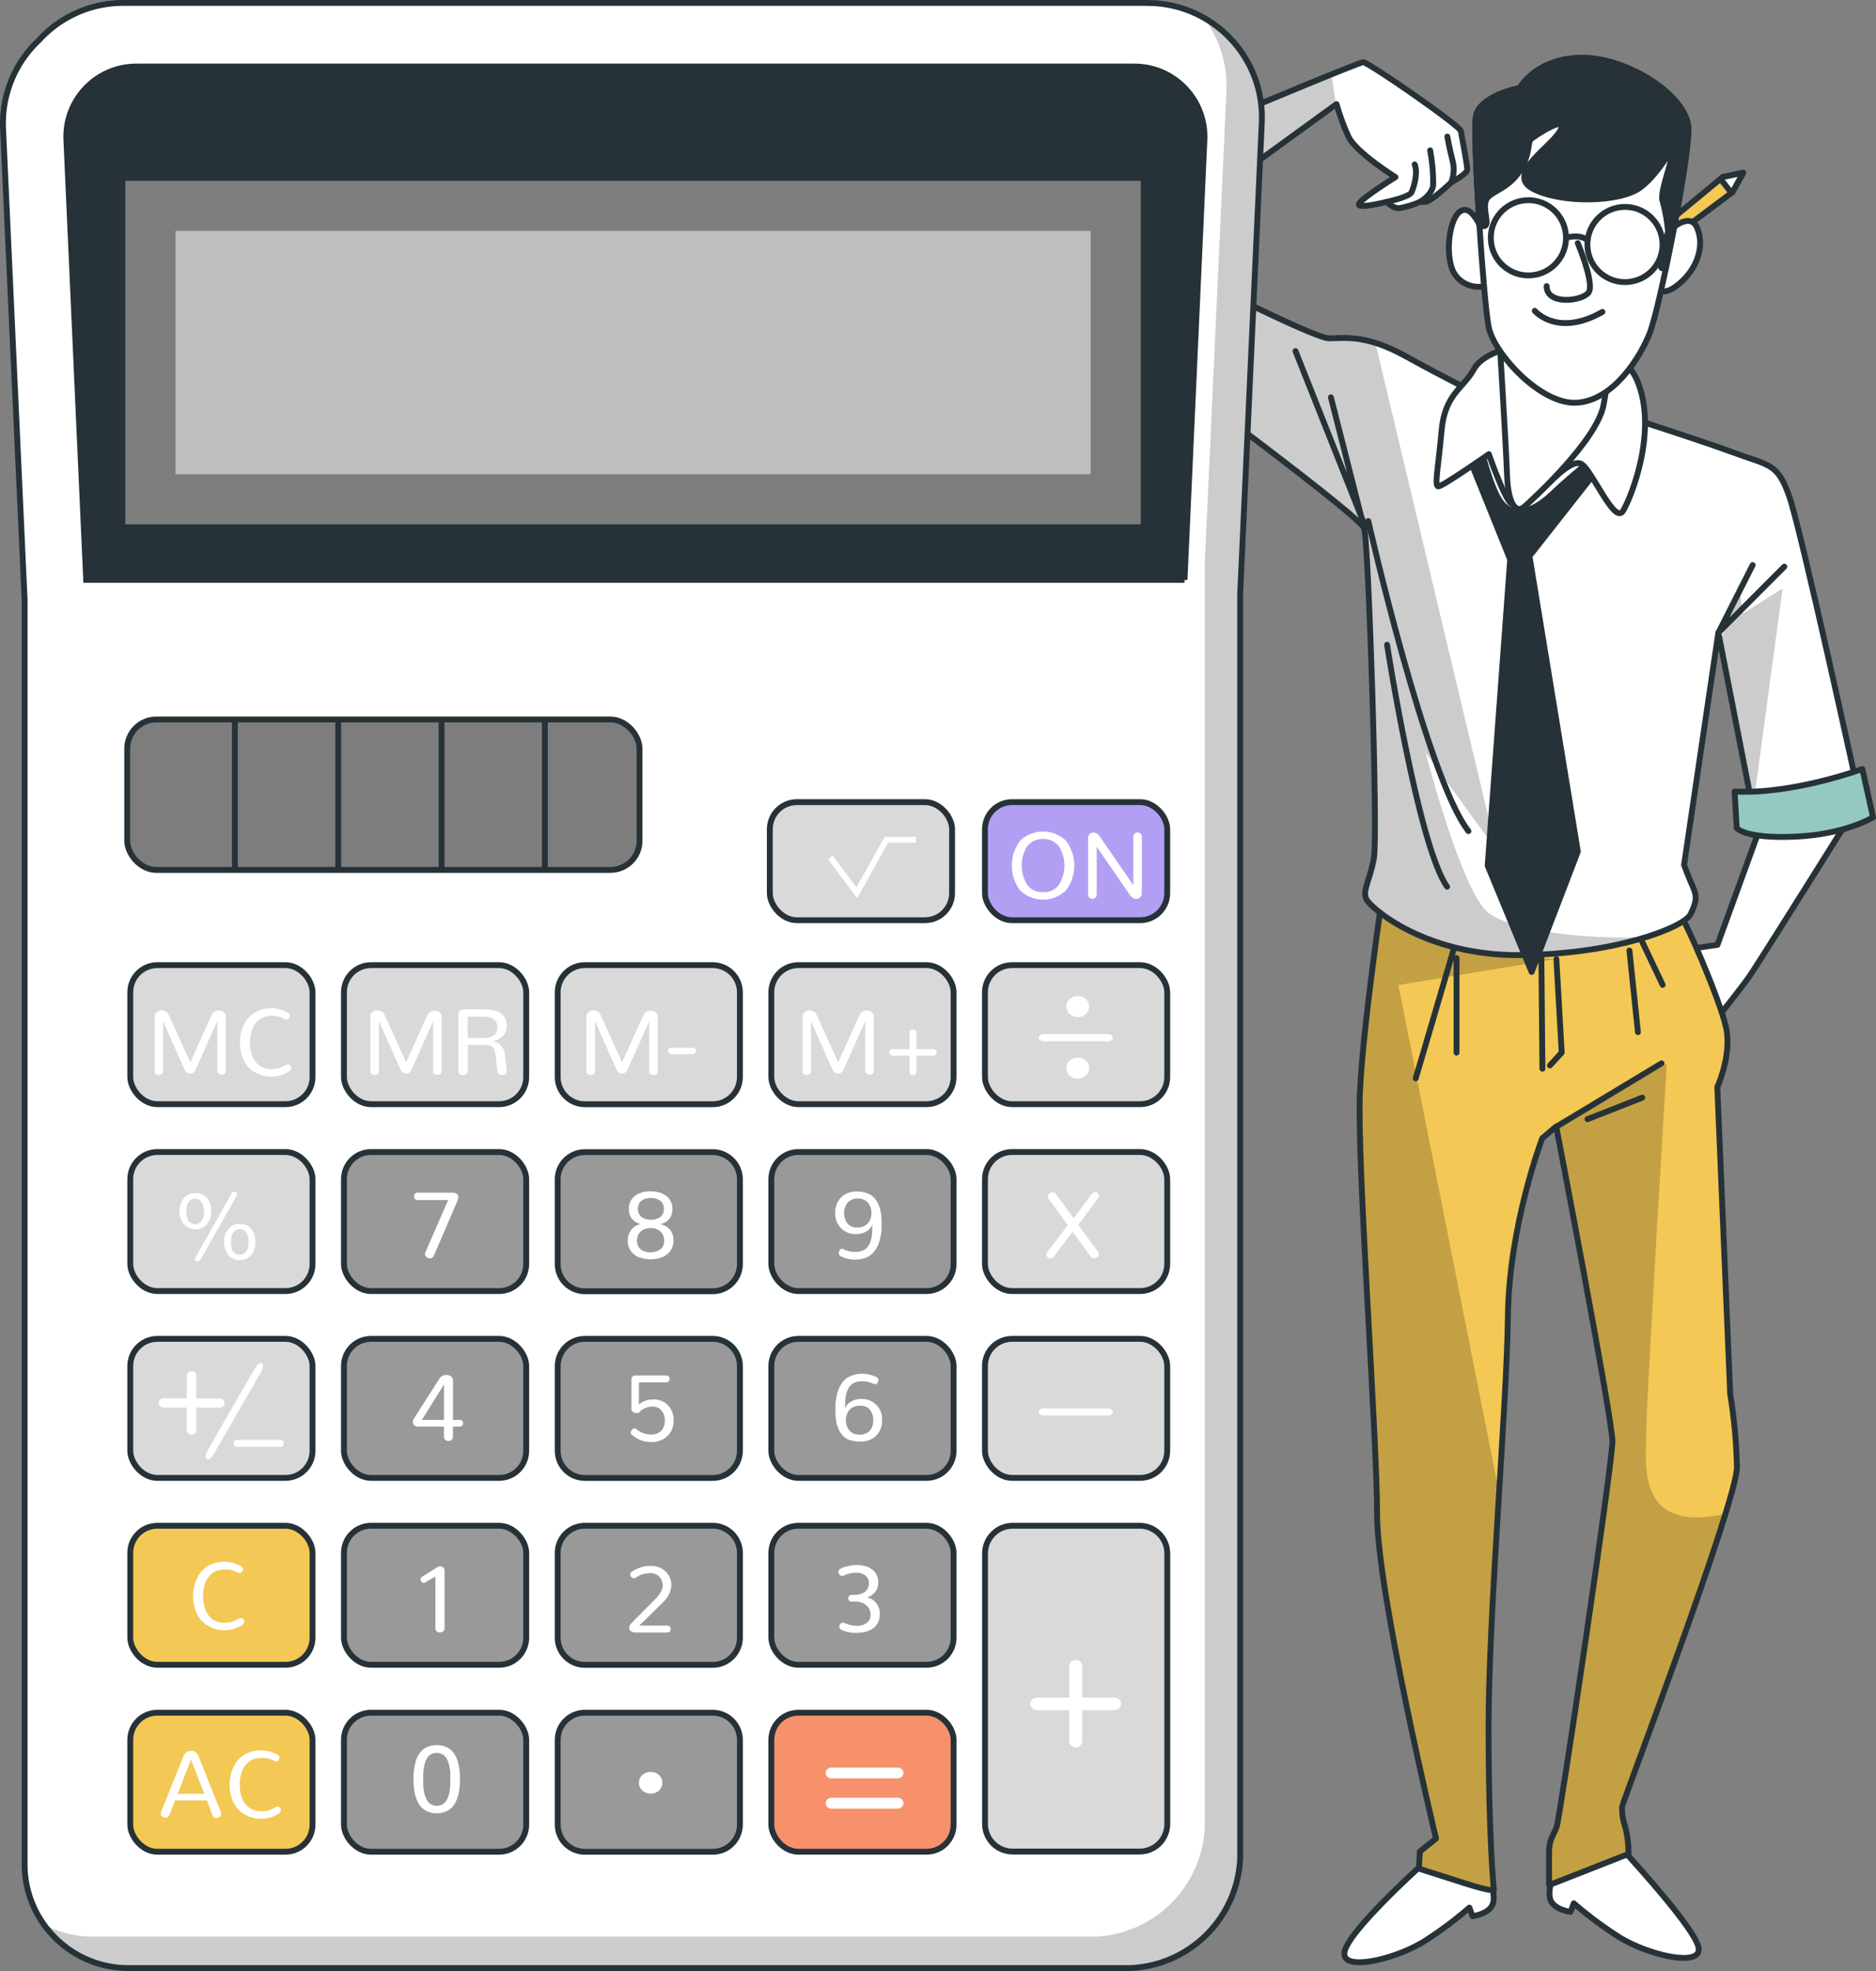 <svg xmlns="http://www.w3.org/2000/svg" width="320" height="336"><rect width="100%" height="100%" fill="#808080" stroke="none"/><defs><clipPath id="clppth_1"><path d="M235.99 151.42s-3.48 23.11-4.02 34.79 2.93 58.6 2.93 71.96 10.05 55.26 10.05 55.26l-2.75 2.2-.18 2.92 8.04 2.56c4.02 1.29 4.76 1.11 4.76 1.11s-.91-8.61-.91-27.84 3.11-54.38 3.3-69.95c.18-15.57 5.86-30.39 5.86-30.39l2.38-2.01s9.59 49.85 9.59 53.7-8.97 64.3-9.52 65.73-1.29 2.2-1.29 4.22v5.68l13.55-5.31c.02-1.54-.16-3.08-.54-4.58-.4-1.11-.59-2.29-.55-3.48 0-.55 19.59-52 19.59-57.87-.09-4.17-.47-8.33-1.15-12.45l-2.2-52.37s2.56-5.5 1.47-10.26-7.14-18.86-8.24-19.77-38.99 6.04-50.16-3.85Z" class="cls-9"/></clipPath><clipPath id="clppth_2"><path d="M181.43 47.77s-7.7-9.52-7.7-11.35S231.6 10.6 232.51 10.6 249 21.4 249.18 22.32s1.1 5.86 1.1 6.59-2.74 2.19-2.74 2.19-3.49 3.31-4.4 3.31h-.91c-1.17.52-2.4.89-3.66 1.1-.78-.1-1.5-.49-2.01-1.1 0 0-5.12 1.28-4.76.36s6.23-4.58 6.23-4.58-6.77-4.21-8.04-6.95c-.81-1.78-1.48-3.61-2.01-5.5L192.23 43.7z" class="cls-9"/></clipPath><clipPath id="clppth_3"><path d="M252.48 67.36s-5.68-2.74-12.61-6.58-10.44-3.11-13.18-3.11-26.92-12.45-26.92-12.45L188.94 56.2s43.03 31.5 43.76 33.88 2.38 52.37 1.65 56.26-2.01 5.5-1.28 6.96 10.05 9.7 26.37 9.52c16.33-.18 27.83-4.76 28.92-6.96s1.11-3.11.37-4.76-1.47-3.66-1.47-3.66l5.85-39.6 5.87 30.03s2.92 1.65 9.15.55 8.97-2.75 8.97-2.75-9.89-45.41-11.91-51.09-3.3-5.13-9.7-7.5c-6.41-2.37-23.26-7.7-23.26-7.7l-19.76-2.02Z" class="cls-9"/></clipPath><clipPath id="clppth_4"><path d="M195.72.5H21.03C15.56.5 10.35 2.79 6.66 6.83A19.46 19.46 0 0 0 .52 21.9l3.68 80.37V317.8c0 9.78 7.93 17.7 17.7 17.7h170.92c10.15-.44 18.28-8.57 18.72-18.72V101.31l3.69-80.37c.5-10.77-7.82-19.91-18.58-20.41-.3-.01-.61-.02-.92-.02Z" class="cls-9"/></clipPath><style>.cls-1{fill:#f4c854}.cls-4,.cls-5,.cls-6,.cls-7,.cls-1,.cls-2,.cls-3{stroke:#263238}.cls-8,.cls-2{fill:#fff}.cls-4,.cls-6,.cls-2{stroke-linecap:round;stroke-linejoin:round}.cls-5,.cls-7,.cls-1,.cls-3{stroke-miterlimit:10}.cls-6{fill:#263238}.cls-4,.cls-9,.cls-3{fill:none}.cls-10{opacity:.2;isolation:isolate}.cls-5{fill:#999}.cls-7{fill:#d9d9d9}</style></defs><path d="m300.27 140.98-7.32 20.09-4.94.73 3.48 13.55s5.31-6.6 6.96-8.98 17.78-28.15 17.78-28.15l-15.95 2.75ZM242.77 317.69s-12.27 10.99-13.37 14.84 8.97 1.46 13.92-1.84c2.57-1.66 5.02-3.49 7.32-5.5l.54 1.47s2.93-.36 3.49-2.19-1.11-6.23-1.11-6.23l-10.8-.55ZM276.1 314.57s12.49 13.37 13.58 17.22-8.97 1.46-13.91-1.84a65 65 0 0 1-7.32-5.49l-.55 1.46s-2.93-.36-3.48-2.19 1.1-6.23 1.1-6.23l10.59-2.93Z" class="cls-2"/><path d="M235.99 151.42s-3.48 23.11-4.02 34.79 2.93 58.6 2.93 71.96 10.05 55.26 10.05 55.26l-2.75 2.2-.18 2.92 8.04 2.56c4.02 1.29 4.76 1.11 4.76 1.11s-.91-8.61-.91-27.84 3.11-54.38 3.3-69.95c.18-15.57 5.86-30.39 5.86-30.39l2.38-2.01s9.59 49.85 9.59 53.7-8.97 64.3-9.52 65.73-1.29 2.2-1.29 4.22v5.68l13.55-5.31c.02-1.54-.16-3.08-.54-4.58-.4-1.11-.59-2.29-.55-3.48 0-.55 19.59-52 19.59-57.87-.09-4.17-.47-8.33-1.15-12.45l-2.2-52.37s2.56-5.5 1.47-10.26-7.14-18.86-8.24-19.77-38.99 6.04-50.16-3.85Z" style="fill:#f4c854"/><g style="clip-path:url(#clppth_1)"><g style="opacity:.2"><path d="M280.82 244.03c0-5.53 3.49-62.67 3.49-62.67l-18.83 10.71c1.32 6.91 9.52 50.12 9.52 53.66 0 3.85-8.97 64.3-9.52 65.73s-1.29 2.2-1.29 4.22v5.68l13.55-5.31c.02-1.54-.16-3.08-.54-4.58-.4-1.11-.59-2.29-.55-3.48 0-.44 12.68-33.82 17.63-49.91-15.43 3.37-13.46-8.64-13.46-14.04ZM257.28 262.38l-1.55-7.8c.07-1.18.15-2.34.22-3.5l-.67 1.23-16.75-84.39 26.94-4.44c-10.56.25-29.49-12.06-29.49-12.06l-4.16 29.24 1.34 56.93 1.76 21.96c.06 1.27.17 2.72.35 4.31l.57 7.21c.12.74.37 1.44.74 2.09 2.86 17.36 8.38 40.31 8.38 40.31l-2.75 2.2-.18 2.92 8.04 2.56c4.02 1.29 4.76 1.11 4.76 1.11s-.91-8.61-.91-27.84c0-7.21.43-16.69 1-26.51.92-1.78 1.7-3.64 2.35-5.54Z"/></g></g><path d="M235.99 151.42s-3.48 23.11-4.02 34.79 2.93 58.6 2.93 71.96 10.05 55.26 10.05 55.26l-2.75 2.2-.18 2.92 8.04 2.56c4.02 1.29 4.76 1.11 4.76 1.11s-.91-8.61-.91-27.84 3.11-54.38 3.3-69.95c.18-15.57 5.86-30.39 5.86-30.39l2.38-2.01s9.59 49.85 9.59 53.7-8.97 64.3-9.52 65.73-1.29 2.2-1.29 4.22v5.68l13.55-5.31c.02-1.54-.16-3.08-.54-4.58-.4-1.11-.59-2.29-.55-3.48 0-.55 19.59-52 19.59-57.87-.09-4.17-.47-8.33-1.15-12.45l-2.2-52.37s2.56-5.5 1.47-10.26-7.14-18.86-8.24-19.77-38.99 6.04-50.16-3.85ZM265.48 192.07l17.94-10.8M270.79 190.79l9.34-3.67M262.92 162.95l.18 19.23" class="cls-4"/><path d="m265.48 163.5.91 15.94-2.01 2.19M277.94 162.04l1.45 13.91M280.13 160.57l3.48 7.32M247.9 162.04l-6.41 21.79M248.45 163.32v16.12" class="cls-4"/><path d="M181.43 47.77s-7.7-9.52-7.7-11.35S231.6 10.6 232.51 10.6 249 21.4 249.18 22.32s1.1 5.86 1.1 6.59-2.74 2.19-2.74 2.19-3.49 3.31-4.4 3.31h-.91c-1.17.52-2.4.89-3.66 1.1-.78-.1-1.5-.49-2.01-1.1 0 0-5.12 1.28-4.76.36s6.23-4.58 6.23-4.58-6.77-4.21-8.04-6.95c-.81-1.78-1.48-3.61-2.01-5.5L192.23 43.7z" class="cls-8"/><path d="M227.12 12.68c-14.53 5.86-53.39 22.24-53.39 23.74 0 1.83 7.7 11.35 7.7 11.35l10.8-4.02 35.65-25.96z" class="cls-10" style="clip-path:url(#clppth_2)"/><path d="M181.43 47.77s-7.7-9.52-7.7-11.35S231.6 10.6 232.51 10.6 249 21.4 249.18 22.32s1.1 5.86 1.1 6.59-2.74 2.19-2.74 2.19-3.49 3.31-4.4 3.31h-.91c-1.17.52-2.4.89-3.66 1.1-.78-.1-1.5-.49-2.01-1.1 0 0-5.12 1.28-4.76.36s6.23-4.58 6.23-4.58-6.77-4.21-8.04-6.95c-.81-1.78-1.48-3.61-2.01-5.5L192.23 43.7z" class="cls-4"/><path d="M236.54 34.41s3.87-.81 4.24-1.64 1.13-3.23.53-4.74M242.22 34.41s2.01-1.12 2.25-2.84c.02-1.99-.15-3.98-.52-5.94M247.54 31.1c.47-1.17.56-2.46.24-3.68-.52-2.01-.9-4.13-.9-4.13" class="cls-4"/><path d="M252.48 67.36s-5.68-2.74-12.61-6.58-10.44-3.11-13.18-3.11-26.92-12.45-26.92-12.45L188.94 56.2s43.03 31.5 43.76 33.88 2.38 52.37 1.65 56.26-2.01 5.5-1.28 6.96 10.05 9.7 26.37 9.52c16.33-.18 27.83-4.76 28.92-6.96s1.11-3.11.37-4.76-1.47-3.66-1.47-3.66l5.85-39.6 5.87 30.03s2.92 1.65 9.15.55 8.97-2.75 8.97-2.75-9.89-45.41-11.91-51.09-3.3-5.13-9.7-7.5c-6.41-2.37-23.26-7.7-23.26-7.7l-19.76-2.02Z" class="cls-8"/><g style="clip-path:url(#clppth_3)"><path d="M277.24 159.83c-6.65 0-18.71-.83-23.28-4.16s-10.81-27.44-10.81-27.44l12.06 16.63-20.6-86.4c-2.58-.78-5.28-1.05-7.96-.81-2.75 0-26.92-12.45-26.92-12.45l-10.8 11s43.03 31.5 43.76 33.88 2.38 52.37 1.65 56.26-2.01 5.5-1.28 6.96 10.05 9.7 26.37 9.52c7.11-.04 14.18-1.05 21.02-3.01-1.02.01-2.1.02-3.21.02M293.37 109.58l3.21-9.98.72 4.99 6.77-4.28-5.08 37.56z" class="cls-10"/></g><path d="M252.48 67.36s-5.68-2.74-12.61-6.58-10.44-3.11-13.18-3.11-26.92-12.45-26.92-12.45L188.94 56.2s43.03 31.5 43.76 33.88 2.38 52.37 1.65 56.26-2.01 5.5-1.28 6.96 10.05 9.7 26.37 9.52c16.33-.18 27.83-4.76 28.92-6.96s1.11-3.11.37-4.76-1.47-3.66-1.47-3.66l5.85-39.6 5.87 30.03s2.92 1.65 9.15.55 8.97-2.75 8.97-2.75-9.89-45.41-11.91-51.09-3.3-5.13-9.7-7.5c-6.41-2.37-23.26-7.7-23.26-7.7l-19.76-2.02Z" class="cls-4"/><path d="m298.96 96.33-5.83 11.51 11.23-11.24M232.7 90.07l-5.68-22.34M232.7 89.34l-11.72-29.49M233.4 88.83s9.93 43.69 17.08 52.85M236.6 109.91s5.34 34.38 10.24 41.25" class="cls-4"/><path d="m250.65 78.17 6.95 17.21-3.84 52.19 7.5 18.13 7.88-20.54-8.25-50.35 12.64-16.07-1.29-.92s-3.84 2.93-7.5 6.41-6.95 3.85-8.79 1.29-3.48-9.7-3.48-9.7l-1.83 2.36Z" class="cls-6"/><path d="M259.44 58.94s-6.23.73-8.04 4.02-4.95 4.21-5.5 10.44-1.29 9.52-.55 9.52 8.61-5.5 8.61-5.5 2.74 7.88 3.85 8.42 2.92-.54 4.57-1.83 5.5-5.86 7.32-4.94 5.68 10.44 7.14 8.04 6.03-13.91 2.38-22.34-19.79-5.83-19.79-5.83Z" class="cls-2"/><path d="M255.77 57.65s1.1 17.95 1.29 23.26 1.65 6.59 2.92 5.5 12.46-11.35 13.55-17.39c1.1-6.04 1.65-9.52 1.65-9.52l-19.41-1.84ZM253.39 40.82s-1.83-5.87-4.02-4.95-2.93 7.51-1.47 10.44 5.5 3.11 6.03 1.84-.54-7.32-.54-7.32Z" class="cls-2"/><path d="m284.53 37.88 9.33-7.7 3.49-.73-1.84 3.31-10.25 7.69s-1.29-.18-.73-2.56Z" style="fill:#f4c854;stroke:#263238;stroke-linecap:round;stroke-linejoin:round"/><path d="m293.86 30.19-.38.32 1.86 2.37.17-.12 1.84-3.31zM284.53 39.53s3.66-3.67 4.94-.73.18 6.59-2.56 9.15-4.4 2.01-4.4.19 2.02-8.61 2.02-8.61" class="cls-2"/><path d="M259.25 15s-6.95 1.28-7.5 4.94 1.29 31.5 2.2 35.89 8.79 13.19 15.01 12.82 10.81-7.69 12.46-11.91 6.59-28.93 6.59-34.61-10.26-12.27-18.08-12.27-10.67 5.13-10.67 5.13Z" class="cls-2"/><path d="M269.13 41.45s2.93 6.96 1.83 8.43-7.14 2.19-7.14-1.11M261.8 52.99s3.85 4.57 11.53.18M267.12 40.54a6.41 6.41 0 1 0-12.82 0 6.41 6.41 0 0 0 12.82 0" class="cls-4"/><path d="M283.59 41.69c0-3.54-2.86-6.41-6.4-6.42-3.54 0-6.41 2.86-6.42 6.4 0 3.54 2.86 6.41 6.4 6.42h.01c3.54 0 6.4-2.86 6.41-6.4" class="cls-2"/><path d="M267.12 40.54s2.19-.73 3.66.37" class="cls-4"/><path d="M269.88 9.86c-7.88 0-10.63 5.13-10.63 5.13s-6.95 1.28-7.5 4.94c-.28 1.88.06 10.15.59 18.33.2.14 1.24.76 1.24-.39s-.73-3.11.19-4.21 3.66-1.65 5.49-4.58 1.29-4.76 1.84-5.31 6.41-4.39 5.12-1.65-9.52 7.51-4.76 10.05 14.83 2.38 18.31-.18 6.03-8.25 5.5-5.68-2.2 6.77-1.65 8.04c.46 1.68.77 3.39.91 5.12 0 0-1.65 5.86-1.11 6.23.23.08.49.08.72 0 1.88-8.82 3.86-20.09 3.86-23.64 0-5.62-10.26-12.21-18.12-12.21Z" class="cls-6"/><path d="m295.88 134.93.36 6.23s1.29 1.83 9.9 1.47 13.36-3.3 13.36-3.3l-1.83-8.24s-11.91 4.39-21.79 3.84" style="stroke:#263238;stroke-linecap:round;stroke-linejoin:round;fill:#93c9c1"/><path d="m198.46 40.08-21.61 8.24s9.34 10.98 9.89 10.8 16.07-12.27 15.93-13.55-4.21-5.49-4.21-5.49" class="cls-2"/><path d="M195.72.5H21.03C15.56.5 10.35 2.79 6.66 6.83A19.46 19.46 0 0 0 .52 21.9l3.68 80.37V317.8c0 9.78 7.93 17.7 17.7 17.7h170.92c10.15-.44 18.28-8.57 18.72-18.72V101.31l3.69-80.37c.5-10.77-7.82-19.91-18.58-20.41-.3-.01-.61-.02-.92-.02Z" class="cls-8"/><path d="M205.36 3.04c2.69 3.61 4.04 8.03 3.84 12.53l-3.69 80.37v215.49c-.44 10.15-8.57 18.28-18.72 18.72H15.87c-2.94 0-5.83-.73-8.41-2.13 3.31 4.69 8.7 7.48 14.44 7.47h170.92c10.15-.44 18.28-8.57 18.72-18.72V101.31l3.69-80.37a19.52 19.52 0 0 0-9.87-17.89Z" class="cls-10" style="clip-path:url(#clppth_4)"/><path d="M195.72.5H21.03C15.56.5 10.35 2.79 6.66 6.83A19.46 19.46 0 0 0 .52 21.9l3.68 80.37V317.8c0 9.78 7.93 17.7 17.7 17.7h170.92c10.15-.44 18.28-8.57 18.72-18.72V101.31l3.69-80.37c.5-10.77-7.82-19.91-18.58-20.41-.3-.01-.61-.02-.92-.02Z" class="cls-3"/><path d="m202.05 98.86 3.39-75.01c.3-6.6-4.81-12.2-11.41-12.5-.18 0-.36-.01-.54-.01H23.28c-6.61 0-11.97 5.35-11.97 11.96 0 .18 0 .36.01.54l3.38 75.01h187.35Z" style="stroke:#263238;stroke-miterlimit:10;fill:#263238"/><path d="M21.38 30.81h173.21v58.58H21.38z" style="fill:#7d7d7d"/><path d="M29.93 39.36h156.11v41.48H29.93z" style="fill:#bfbfbf"/><rect width="87.39" height="25.65" x="21.7" y="122.65" rx="4.97" ry="4.97" style="stroke:#263238;stroke-miterlimit:10;fill:#7d7d7d"/><path d="M40.06 122.97v25.32M57.69 122.97v25.32M75.32 122.97v25.32M92.94 122.97v25.32" class="cls-3"/><rect width="31.09" height="20.13" x="131.31" y="136.74" class="cls-7" rx="4.62" ry="4.62"/><rect width="31.09" height="23.7" x="22.22" y="164.53" class="cls-7" rx="4.62" ry="4.62"/><rect width="31.09" height="23.7" x="58.67" y="164.53" class="cls-7" rx="4.62" ry="4.62"/><path d="M99.76 164.53h21.8c2.57 0 4.65 2.08 4.65 4.65v14.41c0 2.57-2.08 4.65-4.64 4.65h-21.8c-2.56 0-4.64-2.08-4.64-4.64v-14.43c0-2.56 2.07-4.64 4.63-4.64Z" class="cls-7"/><rect width="31.09" height="23.7" x="131.57" y="164.53" class="cls-7" rx="4.62" ry="4.62"/><rect width="31.09" height="23.7" x="168.01" y="164.53" class="cls-7" rx="4.62" ry="4.62"/><rect width="31.09" height="23.7" x="22.22" y="196.39" class="cls-7" rx="4.62" ry="4.62"/><rect width="31.09" height="23.7" x="58.67" y="196.39" class="cls-5" rx="4.62" ry="4.62"/><path d="M99.76 196.41h21.8c2.57 0 4.65 2.08 4.65 4.65v14.41c0 2.57-2.08 4.65-4.64 4.65h-21.8c-2.56 0-4.64-2.08-4.64-4.64v-14.45a4.637 4.637 0 0 1 4.63-4.62Z" class="cls-5"/><rect width="31.09" height="23.7" x="131.57" y="196.39" class="cls-5" rx="4.62" ry="4.62"/><rect width="31.09" height="23.7" x="168.01" y="196.39" class="cls-7" rx="4.62" ry="4.62"/><rect width="31.09" height="23.7" x="22.22" y="228.24" class="cls-7" rx="4.62" ry="4.62"/><rect width="31.09" height="23.7" x="58.67" y="228.24" class="cls-5" rx="4.62" ry="4.62"/><path d="M99.76 228.24h21.8c2.57 0 4.65 2.08 4.65 4.65v14.41c0 2.57-2.08 4.65-4.64 4.65h-21.8c-2.56 0-4.64-2.08-4.64-4.64v-14.42c0-2.56 2.07-4.65 4.63-4.65Z" class="cls-5"/><rect width="31.09" height="23.7" x="131.57" y="228.24" class="cls-5" rx="4.62" ry="4.62"/><rect width="31.09" height="23.7" x="168.01" y="228.24" class="cls-7" rx="4.62" ry="4.62"/><rect width="31.09" height="23.7" x="22.22" y="260.1" class="cls-1" rx="4.62" ry="4.62"/><rect width="31.09" height="23.7" x="58.67" y="260.1" class="cls-5" rx="4.62" ry="4.62"/><path d="M99.76 260.1h21.8c2.57 0 4.65 2.08 4.65 4.65v14.41c0 2.57-2.08 4.65-4.64 4.65h-21.8c-2.56 0-4.64-2.08-4.64-4.64v-14.45a4.637 4.637 0 0 1 4.63-4.62Z" class="cls-5"/><rect width="31.09" height="23.7" x="131.57" y="260.1" class="cls-5" rx="4.62" ry="4.62"/><rect width="31.09" height="23.7" x="22.22" y="291.97" class="cls-1" rx="4.62" ry="4.62"/><rect width="31.09" height="23.7" x="58.67" y="291.97" class="cls-5" rx="4.62" ry="4.62"/><path d="M99.76 291.97h21.8c2.57 0 4.65 2.08 4.65 4.65v14.41c0 2.57-2.08 4.65-4.64 4.65h-21.8c-2.56 0-4.64-2.08-4.64-4.64v-14.43c0-2.56 2.07-4.64 4.63-4.64Z" class="cls-5"/><rect width="31.09" height="23.7" x="131.57" y="291.97" rx="4.62" ry="4.62" style="stroke:#263238;stroke-miterlimit:10;fill:#f6916c"/><path d="M194.39 260.1h-21.66c-2.6 0-4.71 2.12-4.71 4.72v46.11c0 2.6 2.11 4.71 4.71 4.71h21.66c2.6 0 4.72-2.1 4.72-4.7v-46.12c0-2.61-2.11-4.72-4.72-4.72Z" class="cls-7"/><rect width="31.09" height="20.13" x="168.01" y="136.74" rx="4.62" ry="4.62" style="stroke:#263238;stroke-miterlimit:10;fill:#b29ff4"/><path d="M174.01 151.79a7.035 7.035 0 0 1 0-8.47 5.66 5.66 0 0 1 7.82 0 7.035 7.035 0 0 1 0 8.47 5.66 5.66 0 0 1-7.82 0m6.59-.92a6.16 6.16 0 0 0 0-6.63 3.24 3.24 0 0 0-2.68-1.21c-1.04-.05-2.04.4-2.69 1.21a6.25 6.25 0 0 0 0 6.63 3.23 3.23 0 0 0 2.69 1.22c1.04.06 2.04-.4 2.68-1.22M185.82 153a.63.63 0 0 1-.22-.51v-9.55c-.02-.27.08-.54.26-.74.17-.18.4-.28.64-.27.2 0 .4.06.57.16.2.11.37.27.5.46l5.75 8.36v-8.28c-.01-.19.07-.38.21-.51s.33-.2.52-.19c.19 0 .37.06.5.19.15.13.23.32.22.51v9.58c.02.27-.08.54-.27.74-.19.18-.43.28-.69.28-.19 0-.37-.05-.53-.14a1.16 1.16 0 0 1-.44-.38l-5.77-8.36v8.18c.01.2-.07.39-.22.51s-.33.19-.52.19-.38-.09-.51-.23M31.89 182.84c-.18-.13-.32-.31-.41-.51l-3.67-8.25v8.58c0 .17-.08.33-.22.42-.31.19-.7.19-1 0a.47.47 0 0 1-.22-.42v-9.36c0-.3.13-.57.36-.76.23-.2.53-.31.83-.3.27 0 .53.08.74.23.25.17.45.42.56.7l3.59 7.95 3.58-7.95c.11-.29.3-.53.55-.7.49-.33 1.13-.3 1.59.07.23.19.36.47.36.76v9.33c0 .17-.08.33-.22.42-.15.1-.33.16-.51.15-.18 0-.36-.05-.51-.15a.5.5 0 0 1-.22-.42v-8.58l-3.69 8.29c-.09.2-.23.38-.41.51-.15.11-.34.18-.53.18-.2 0-.39-.07-.54-.19ZM43.33 182.72c-.79-.5-1.41-1.22-1.8-2.07-.41-.92-.62-1.92-.6-2.92 0-.78.12-1.55.37-2.28.22-.67.56-1.3 1-1.85.46-.54 1.04-.97 1.69-1.26.71-.31 1.48-.46 2.25-.45 1 0 1.98.25 2.85.73.21.09.35.31.34.54 0 .16-.06.32-.17.44a.57.57 0 0 1-.42.19c-.09 0-.17-.03-.25-.07l-.2-.1-.26-.12-.31-.12-.41-.12-.49-.07c-.2-.01-.41-.01-.61 0-.47 0-.94.07-1.39.23-.37.15-.71.37-1 .65-.29.29-.54.63-.72 1-.19.4-.33.81-.42 1.25-.19.93-.19 1.89 0 2.82.09.43.23.84.42 1.24.18.37.43.71.72 1 .31.28.67.5 1.06.64.45.17.93.25 1.42.24.42 0 .83-.06 1.23-.19.4-.14.78-.32 1.15-.53.09-.05.2-.08.3-.08.16 0 .31.06.41.18.12.11.18.26.18.42-.01.26-.17.5-.4.61-.93.59-2.01.89-3.1.86-1 0-1.98-.29-2.82-.83ZM35.29 306.92h-5.43l-.93 2.4c-.1.32-.4.54-.73.52a.82.82 0 0 1-.54-.2.63.63 0 0 1-.24-.49c0-.1.02-.2.06-.29l3.75-9.3c.11-.34.3-.65.57-.88.48-.28 1.08-.28 1.56 0 .27.23.47.54.58.88l3.73 9.37c.04.09.07.19.07.29 0 .19-.1.38-.25.49-.15.13-.35.2-.55.2-.33 0-.63-.2-.72-.52l-.91-2.47Zm-2.71-6.96-2.27 5.83h4.53zM41.57 309.22c-.79-.5-1.41-1.21-1.8-2.06-.41-.92-.62-1.92-.6-2.92 0-.78.12-1.55.37-2.28.22-.68.56-1.31 1-1.86.46-.54 1.04-.97 1.69-1.25.71-.32 1.48-.47 2.25-.46 1 0 1.98.25 2.85.73.21.1.34.31.34.54 0 .16-.06.32-.17.44a.57.57 0 0 1-.68.13l-.19-.1-.26-.13-.31-.11-.41-.12c-.16-.04-.33-.06-.49-.08-.2-.01-.41-.01-.61 0-.47 0-.94.07-1.39.24-.38.14-.72.37-1 .65-.29.29-.53.63-.71 1-.19.39-.34.81-.42 1.24-.09.47-.14.94-.14 1.42s.05.95.14 1.42c.08.43.23.84.42 1.23.18.38.42.72.72 1 .31.29.67.51 1.06.65.46.16.93.24 1.42.23.42 0 .83-.05 1.23-.18.4-.15.78-.33 1.15-.53a.53.53 0 0 1 .3-.09c.16 0 .31.06.41.18.11.11.17.26.17.42-.01.26-.16.5-.39.62a5.5 5.5 0 0 1-3.1.85c-1.01.01-1.99-.28-2.83-.83ZM35.33 277.07c-.78-.5-1.4-1.21-1.79-2.06-.41-.92-.62-1.92-.6-2.92 0-.77.12-1.55.36-2.28.22-.68.56-1.31 1-1.86a4.6 4.6 0 0 1 1.68-1.25 5.3 5.3 0 0 1 2.26-.46c1 0 1.98.25 2.84.73.31.14.45.5.31.81-.03.07-.08.14-.14.19-.1.12-.25.19-.41.19-.09 0-.18-.02-.26-.06l-.19-.1-.27-.13-.31-.11-.41-.12c-.16-.04-.33-.06-.49-.08-.2-.01-.41-.01-.61 0-.47 0-.94.08-1.39.24-.38.14-.72.37-1 .65-.29.3-.53.63-.72 1-.19.39-.34.81-.42 1.24-.09.47-.13.94-.13 1.42s.04.95.13 1.42c.08.43.23.84.42 1.23.19.37.43.71.72 1 .31.29.67.51 1.06.65.46.16.93.24 1.42.23.42 0 .83-.05 1.23-.18.4-.14.78-.32 1.15-.53a.6.6 0 0 1 .3-.09.6.6 0 0 1 .59.6c-.01.26-.16.5-.39.62-.93.58-2.01.88-3.1.85-1.01 0-1.99-.29-2.82-.85ZM31.34 208.67a3.72 3.72 0 0 1 0-4.4 2.4 2.4 0 0 1 2.01-.88c.42 0 .83.08 1.21.26.34.16.63.41.85.71.21.31.37.65.47 1 .11.36.16.74.16 1.12.03.8-.23 1.58-.73 2.2a2.64 2.64 0 0 1-3.92 0h-.05Zm2.84-.34c.23-.22.4-.49.49-.79.09-.35.14-.71.13-1.07 0-.34-.06-.69-.16-1.01a1.7 1.7 0 0 0-.49-.79c-.24-.22-.56-.33-.88-.32-.32 0-.64.11-.87.32-.23.22-.4.49-.49.79-.09.35-.14.71-.13 1.06 0 .36.04.72.13 1.07.09.3.26.58.49.79.24.22.55.33.87.32.34 0 .67-.13.91-.37m-.77 6.6a.43.43 0 0 1-.14-.32c0-.1.04-.19.09-.27l6.16-10.9c.08-.18.26-.3.45-.3.12 0 .24.05.32.13.08.09.13.21.13.33s-.04.23-.1.33l-6.14 10.83c-.08.17-.24.29-.43.3-.13 0-.25-.05-.34-.13m5.52-1c-.49-.63-.74-1.42-.71-2.22-.03-.79.23-1.57.73-2.18.47-.59 1.2-.91 1.95-.88.42 0 .83.09 1.21.27.34.16.63.4.84.7.21.31.37.65.47 1 .11.36.16.74.16 1.12 0 .53-.1 1.06-.31 1.55-.2.45-.53.84-.93 1.12-1.09.7-2.53.51-3.41-.44v-.03Zm2.84-.35c.23-.21.4-.48.49-.78.09-.35.14-.72.13-1.09 0-.27-.02-.55-.08-.81-.05-.24-.13-.47-.24-.68-.23-.44-.68-.7-1.18-.68-.32 0-.64.11-.88.32-.23.21-.4.49-.48.79-.19.7-.19 1.44 0 2.14.08.3.25.58.48.79.24.22.56.33.88.32.33 0 .64-.12.87-.35v.03ZM72.74 214.3a.66.66 0 0 1-.24-.52c0-.12.03-.23.08-.34l3.86-8.86h-5.19c-.18 0-.35-.06-.47-.19a.647.647 0 0 1 0-.88c.12-.13.29-.2.47-.19h6.03c.23-.01.47.06.65.2.16.14.24.34.23.54 0 .23-.05.46-.14.67L74 214.07a.67.67 0 0 1-.67.44c-.21 0-.42-.07-.58-.21ZM108.99 214.33c-.56-.22-1.04-.6-1.39-1.1-.36-.51-.54-1.12-.52-1.74a3 3 0 0 1 .58-1.83c.41-.53 1-.89 1.66-1-.61-.11-1.15-.44-1.54-.92-.35-.48-.54-1.06-.52-1.66-.02-.59.16-1.18.51-1.66.34-.46.8-.8 1.33-1 .6-.23 1.23-.34 1.87-.33.49 0 .98.06 1.46.19.42.12.82.31 1.18.56.34.25.62.58.8.95.2.41.3.85.29 1.31.02.6-.17 1.19-.53 1.67-.38.47-.92.8-1.52.91.65.14 1.24.49 1.67 1 .39.52.58 1.15.56 1.8 0 .62-.17 1.23-.52 1.74-.35.49-.84.87-1.4 1.1-1.28.47-2.69.47-3.97 0Zm3.65-1.34c.44-.36.69-.92.64-1.49.03-.6-.21-1.18-.65-1.59-.46-.38-1.05-.58-1.65-.55-.6-.02-1.19.17-1.66.55-.45.4-.69.99-.66 1.59-.01.4.1.79.32 1.13.21.3.5.52.83.65.37.14.77.21 1.17.2.58.02 1.15-.15 1.63-.49zm0-5.52c.41-.35.63-.87.59-1.41.04-.54-.2-1.06-.63-1.39-.46-.31-1.02-.47-1.58-.45-.28 0-.55.03-.82.1-.25.07-.49.17-.7.31-.22.14-.39.35-.5.58-.13.26-.19.55-.18.84-.03.54.19 1.06.59 1.41.98.64 2.25.64 3.23 0ZM143.37 214.1a.51.51 0 0 1-.3-.49c0-.18.06-.35.17-.49.09-.14.25-.22.41-.23.07 0 .13.02.19.05.63.31 1.31.47 2.01.47.34 0 .68-.03 1-.12.26-.07.51-.18.73-.33.21-.15.38-.33.52-.54.15-.22.27-.46.36-.7.1-.28.18-.58.22-.87.06-.33.09-.67.11-1v-1.1c-.17.48-.5.88-.94 1.14-.54.33-1.16.5-1.79.49-.97.04-1.9-.32-2.59-1a3.5 3.5 0 0 1-1-2.58c-.04-.99.32-1.96 1-2.68.74-.7 1.74-1.06 2.76-1 .56 0 1.12.09 1.65.28.44.16.85.42 1.19.75.32.33.58.72.76 1.15.2.44.34.91.42 1.39.08.51.12 1.04.12 1.56v1.29c0 .4-.09.82-.17 1.28-.08.41-.19.82-.34 1.22-.14.38-.33.74-.56 1.06-.22.34-.5.63-.82.87-.35.25-.73.44-1.15.56-.49.14-1 .21-1.52.2-.85 0-1.69-.2-2.45-.59Zm4.63-5.52c.45-.5.68-1.15.64-1.82.02-.63-.19-1.25-.6-1.74-.43-.48-1.05-.74-1.7-.7-.65-.04-1.29.2-1.74.67-.42.5-.64 1.14-.6 1.79-.03.64.17 1.27.55 1.78.4.48 1 .74 1.63.69.67.05 1.34-.2 1.82-.67M75.96 245.46a.65.65 0 0 1-.23-.52v-1.74h-4.5c-.22 0-.44-.08-.58-.25a.76.76 0 0 1-.22-.57c0-.17.05-.34.14-.49l4.31-6.76c.26-.47.75-.75 1.29-.74.29 0 .56.09.78.27.23.21.35.51.32.82v6.57h1.14c.16 0 .32.05.43.17.1.11.15.25.15.4s-.05.3-.15.41c-.11.12-.27.18-.43.17h-1.15v1.74c0 .2-.08.39-.23.52a.76.76 0 0 1-.52.19.8.8 0 0 1-.54-.19Zm-.23-3.41v-6.03l-3.77 6.03zM109.26 245.5c-.56-.23-1.07-.54-1.52-.94a.45.45 0 0 1-.15-.34c0-.19.08-.36.21-.49.11-.14.28-.22.45-.23.1 0 .2.04.28.1.69.62 1.58.95 2.5.94.65.05 1.29-.18 1.77-.63.42-.5.64-1.14.6-1.79a2.43 2.43 0 0 0-.59-1.69c-.4-.43-.98-.67-1.57-.64-.43 0-.86.1-1.26.29-.39.16-.73.41-1 .72-.09.07-.2.11-.31.1-.22 0-.45-.06-.64-.17-.22-.12-.32-.25-.32-.41v-5.14c0-.47.25-.71.76-.71h5.16c.16-.01.32.06.43.18.1.12.16.27.16.42s-.05.3-.15.42c-.12.12-.28.18-.44.17h-4.65v3.81l.1-.1c.09-.08.18-.16.28-.22.15-.1.32-.19.48-.27.22-.1.46-.17.69-.22q.45-.09.9-.09c.95-.05 1.87.32 2.52 1 .65.7.99 1.64.95 2.59.04 1-.35 1.97-1.07 2.66-.75.68-1.74 1.04-2.75 1-.63.01-1.25-.1-1.84-.32ZM145 245.53c-.45-.16-.85-.41-1.19-.75-.32-.33-.58-.71-.76-1.14-.2-.45-.34-.91-.42-1.4-.08-.51-.12-1.04-.12-1.56v-1.28c.03-.43.09-.85.18-1.28q.105-.63.33-1.23c.15-.38.33-.73.56-1.06.47-.7 1.19-1.21 2.01-1.43.49-.15 1-.22 1.51-.21.85 0 1.68.21 2.44.58.19.09.3.29.29.5 0 .18-.06.35-.17.49a.49.49 0 0 1-.41.22c-.07 0-.13-.02-.19-.05-.63-.3-1.31-.46-2.01-.47-.32 0-.64.04-.95.12-.26.08-.5.19-.72.34-.21.15-.39.33-.53.54-.15.22-.27.45-.36.7-.1.28-.18.57-.22.86-.06.33-.09.67-.11 1v1.1c.16-.48.5-.89.94-1.14.53-.34 1.16-.51 1.79-.49 1.87-.1 3.47 1.34 3.57 3.21v.37c.04.99-.32 1.96-1 2.67-.74.7-1.74 1.06-2.76 1-.57.02-1.14-.07-1.68-.26Zm-.09-5.21a2.83 2.83 0 0 0 0 3.56c.43.48 1.06.73 1.7.69.65.04 1.28-.2 1.74-.66.42-.5.64-1.14.6-1.8a2.78 2.78 0 0 0-.54-1.78c-.41-.47-1.01-.73-1.64-.69-.69-.05-1.37.2-1.86.68M74.5 278.09a.68.68 0 0 1-.23-.55v-8.8l-1.7 1c-.09.06-.2.09-.31.09a.57.57 0 0 1-.52-.61c.01-.16.09-.3.22-.4l2.7-1.69c.13-.08.28-.11.43-.11.2 0 .39.07.53.2.15.15.23.36.21.57v9.74c.01.21-.07.41-.23.55-.16.13-.36.2-.56.2a.82.82 0 0 1-.54-.2ZM114.08 271.85c-.37.66-.86 1.25-1.44 1.75l-3.6 3.51h4.74c.17 0 .34.05.46.17.11.11.16.27.16.42a.58.58 0 0 1-.62.6h-5.43c-.27 0-.53-.07-.74-.23a.74.74 0 0 1-.28-.58c.01-.3.15-.58.37-.77l4.1-4.15c.36-.36.67-.77.93-1.21.19-.33.3-.71.3-1.1.02-.56-.2-1.11-.6-1.51-.4-.38-.93-.59-1.48-.57-.34 0-.67.03-1 .1-.21.04-.42.1-.62.17a3.6 3.6 0 0 0-.55.29l-.44.26c-.07.03-.15.05-.23.05a.55.55 0 0 1-.43-.2.64.64 0 0 1-.19-.45c0-.2.12-.39.3-.48q.705-.45 1.5-.72c.57-.18 1.16-.27 1.76-.25.91-.03 1.79.3 2.46.92.64.57 1.01 1.39 1 2.25 0 .6-.15 1.2-.43 1.73M143.58 277.87a.64.64 0 0 1-.41-.58c0-.17.06-.34.18-.46.1-.12.26-.2.42-.2h.2c.68.33 1.42.51 2.17.52.6.03 1.2-.14 1.7-.49.43-.32.68-.84.65-1.38a2.02 2.02 0 0 0-.75-1.65c-.54-.42-1.22-.64-1.91-.61h-.57a.49.49 0 0 1-.41-.17.54.54 0 0 1-.15-.4c0-.15.05-.3.15-.41.1-.12.25-.18.41-.17h.51c.63.03 1.25-.15 1.77-.5.45-.35.7-.89.66-1.46.03-.52-.2-1.01-.6-1.34-.43-.32-.95-.49-1.49-.47-.8 0-1.59.18-2.31.54q-.09.015-.18 0c-.17 0-.33-.09-.42-.23a.74.74 0 0 1-.18-.49c0-.19.09-.36.26-.45a4.3 4.3 0 0 1 1.21-.45c.54-.15 1.09-.23 1.65-.23.63 0 1.26.1 1.85.32.52.21.98.55 1.32 1 .34.5.52 1.09.5 1.7.02.57-.17 1.13-.52 1.58-.37.43-.85.75-1.39.92.63.13 1.2.49 1.59 1 .4.54.61 1.2.59 1.87 0 .49-.1.98-.32 1.43-.2.4-.5.75-.87 1s-.78.44-1.22.55c-.47.12-.96.18-1.45.18-.9.06-1.81-.1-2.63-.47ZM72.89 308.8c-.44-.2-.83-.49-1.15-.85-.31-.39-.55-.83-.71-1.3-.19-.51-.32-1.03-.39-1.57-.07-.58-.11-1.17-.11-1.76 0-3.88 1.32-5.82 3.97-5.82s3.96 1.94 3.96 5.82c0 .58-.04 1.17-.11 1.75-.07.54-.2 1.06-.39 1.57-.16.47-.4.91-.71 1.3-.31.37-.7.66-1.14.85-.51.22-1.05.33-1.61.32-.55.01-1.1-.09-1.61-.31m2.4-1.12c.22-.1.42-.23.59-.4.17-.19.3-.4.41-.62.12-.24.21-.49.28-.74.07-.28.13-.57.16-.85 0-.32.07-.61.08-.88s0-.55 0-.85v-.9c0-.27 0-.57-.08-.89a6 6 0 0 0-.17-.85c-.07-.26-.16-.51-.28-.74-.1-.22-.24-.43-.41-.6s-.37-.3-.59-.39c-.5-.2-1.06-.2-1.56 0-.22.09-.41.22-.58.38q-.255.27-.42.6c-.12.24-.21.49-.28.74-.06.25-.11.54-.16.86s-.07.61-.08.89 0 .57 0 .9v.86c0 .27 0 .56.08.87.03.29.09.57.16.85.07.26.16.51.28.75.1.23.24.43.41.61.17.17.37.31.59.4.25.1.51.16.78.15.27 0 .54-.05.78-.15ZM109.49 305.16c-.33-.34-.51-.79-.5-1.26 0-.48.2-.95.55-1.28.38-.38.91-.58 1.45-.55.53-.02 1.05.18 1.44.54.36.33.56.8.55 1.29 0 .49-.19.96-.54 1.31-.39.37-.91.56-1.45.54-.56.02-1.1-.2-1.5-.59M182.43 172.83a1.75 1.75 0 0 1-.04-2.47l.04-.04c.8-.7 2-.7 2.8 0 .35.32.55.78.54 1.26 0 .48-.19.93-.53 1.27-.8.71-2.01.71-2.81 0ZM182.43 183.35c-.34-.34-.54-.8-.53-1.28 0-.47.19-.91.53-1.24.37-.36.88-.56 1.41-.53.52-.02 1.02.17 1.4.52.35.32.55.77.54 1.25 0 .48-.19.94-.53 1.28-.8.71-2.01.71-2.81 0ZM141.14 302.9a.9.9 0 0 1-.28-.65c-.01-.26.1-.51.29-.68.21-.18.47-.27.74-.26h11.18c.27-.01.53.08.72.26.21.16.32.42.31.68 0 .26-.11.5-.31.66-.2.17-.46.27-.72.26h-11.25c-.25 0-.5-.1-.68-.27m0 5.15a.83.83 0 0 1-.28-.64c0-.26.1-.51.29-.68.21-.17.47-.27.74-.26h11.22c.26 0 .51.09.7.26.2.17.3.42.29.68 0 .25-.11.49-.3.65-.2.17-.46.27-.72.26h-11.3c-.23 0-.46-.08-.64-.23zM182.95 209.95l-3.14 4.22c-.14.22-.38.35-.63.36-.18 0-.36-.07-.48-.2a.64.64 0 0 1-.21-.47c0-.16.05-.31.15-.43l3.51-4.58-3.3-4.49a.52.52 0 0 1-.12-.34c0-.21.1-.4.25-.53.15-.15.35-.23.56-.23a.7.7 0 0 1 .6.34l3.01 4.09 3.01-4.08c.15-.22.39-.36.65-.36.17 0 .34.06.46.18.12.11.19.27.19.43 0 .15-.05.29-.14.4l-3.39 4.55 3.37 4.6c.09.12.14.26.14.4 0 .19-.1.37-.25.49-.16.13-.36.21-.56.21-.24 0-.46-.11-.59-.31zM182.69 297.56c-.21-.22-.32-.52-.31-.82v-5.21h-5.43c-.31 0-.61-.1-.83-.31a.99.99 0 0 1 0-1.54c.23-.2.54-.31.84-.29h5.43v-5.26c0-.3.1-.6.31-.81.2-.23.5-.36.8-.34.3 0 .6.11.8.33.21.22.32.52.31.82v5.26h5.44c.31 0 .61.09.84.29.23.19.35.48.35.77 0 .3-.13.58-.35.77-.23.21-.53.32-.84.31h-5.44v5.21c0 .3-.11.59-.31.8-.2.23-.5.36-.8.34-.3.01-.6-.1-.81-.32M32.09 244.34a.81.81 0 0 1-.23-.59v-3.8h-3.94c-.22 0-.44-.07-.61-.22a.745.745 0 0 1-.08-1.05c.02-.03.05-.05.08-.08.17-.15.4-.23.62-.22h3.94v-3.8c0-.22.08-.44.23-.6s.36-.25.58-.24c.22 0 .43.08.58.24s.24.38.23.6v3.82h3.96c.22 0 .43.08.6.22s.27.34.26.56c0 .21-.09.42-.25.56-.17.15-.39.23-.61.22h-3.96v3.8c0 .22-.08.43-.23.58-.15.17-.36.26-.58.25-.23 0-.44-.09-.59-.26ZM177.41 241.12a.495.495 0 0 1-.16-.69c.04-.07.1-.12.16-.16.2-.13.44-.2.68-.18h10.82c.24-.01.47.05.67.18.14.1.23.26.24.43 0 .17-.1.33-.24.42-.2.13-.44.2-.67.18h-10.82c-.24.01-.48-.05-.68-.18M40.03 246.48a.6.6 0 0 1-.17-.42c0-.16.06-.32.17-.43.12-.12.28-.19.45-.18h7.31c.17-.01.34.06.45.19.11.11.17.26.17.42s-.06.31-.17.42c-.12.12-.28.19-.45.18h-7.31a.6.6 0 0 1-.45-.18M35.82 248.65c-.15.14-.36.18-.55.1-.14-.08-.2-.26-.19-.52.04-.36.16-.7.35-1l8.04-13.95c.15-.31.38-.58.66-.78.15-.14.36-.18.55-.1.14.08.2.26.18.52-.04.36-.16.7-.35 1l-8.04 13.95c-.16.31-.38.57-.65.78M177.41 177.32a.495.495 0 0 1-.16-.69c.04-.07.1-.12.16-.16.2-.13.44-.2.68-.18h10.82c.24-.01.47.05.67.18.14.1.23.26.24.43 0 .17-.1.33-.24.42-.2.13-.44.2-.67.18h-10.82c-.24.01-.48-.05-.68-.18M68.73 182.84c-.18-.13-.32-.31-.41-.51l-3.68-8.25v8.58c0 .17-.07.33-.21.42-.15.1-.34.15-.52.15s-.36-.05-.51-.15a.5.5 0 0 1-.22-.42v-9.36c0-.3.13-.57.36-.76.45-.37 1.1-.4 1.59-.07.25.17.45.42.56.7l3.58 7.95 3.56-7.92c.11-.29.3-.53.55-.7.49-.33 1.13-.3 1.59.07.23.19.36.47.36.76v9.33c0 .17-.08.33-.22.42-.15.1-.33.15-.51.15s-.36-.05-.51-.15a.47.47 0 0 1-.22-.42v-8.58l-3.65 8.26c-.09.2-.22.38-.4.51a.97.97 0 0 1-.54.18.86.86 0 0 1-.53-.19ZM78.43 183.11a.7.7 0 0 1-.24-.56v-9.72c0-.21.08-.41.24-.54.15-.15.35-.23.56-.23h3.42c.4 0 .79.02 1.19.07.37.05.73.13 1.09.25.33.11.64.28.91.49.26.22.47.51.6.82.16.38.24.78.23 1.2.02.61-.19 1.2-.59 1.66-.47.5-1.1.82-1.78.91a2.59 2.59 0 0 1 2.09 2.53l.28 2.47v.11c0 .2-.07.38-.22.51-.14.13-.33.2-.52.2a.9.9 0 0 1-.57-.19.68.68 0 0 1-.29-.52l-.24-2.2c-.04-.38-.1-.75-.19-1.12-.06-.25-.19-.48-.36-.67-.16-.18-.38-.31-.61-.36-.33-.07-.67-.1-1-.09H79.8v4.39c.01.22-.08.42-.24.56-.16.13-.36.2-.56.2-.2.01-.39-.05-.54-.17Zm3.65-6.16h.83c.25-.03.5-.09.74-.16.23-.07.44-.18.62-.32.17-.15.31-.34.4-.55.11-.26.17-.55.16-.83 0-.24-.03-.47-.11-.69a1.1 1.1 0 0 0-.31-.48q-.195-.18-.42-.3c-.17-.08-.36-.14-.55-.16l-.57-.14h-3.09v3.63l2.3.02ZM105.58 182.84c-.18-.13-.33-.31-.41-.51l-3.68-8.25v8.58c0 .17-.08.33-.22.42-.15.1-.33.16-.51.15-.18 0-.36-.05-.51-.15a.47.47 0 0 1-.22-.42v-9.36c0-.3.13-.57.36-.76.23-.2.53-.31.83-.3.27 0 .53.08.75.23.25.17.45.42.56.7l3.58 7.95 3.58-7.95c.11-.28.3-.53.55-.7.23-.13.5-.19.76-.17.31 0 .61.1.84.3.23.19.36.47.36.76v9.33c0 .17-.08.33-.22.42-.15.1-.33.15-.51.15a.93.93 0 0 1-.52-.15.48.48 0 0 1-.21-.42v-8.58l-3.69 8.23c-.09.21-.23.38-.41.51a.87.87 0 0 1-1.06 0ZM114.11 179.55a.46.46 0 0 1-.17-.38c0-.15.06-.3.17-.4.13-.11.29-.17.46-.16h3.51c.17-.01.33.05.45.16.12.1.19.25.18.4 0 .15-.06.29-.18.38a.68.68 0 0 1-.45.15h-3.51c-.17 0-.33-.05-.46-.15M142.41 182.84c-.18-.13-.32-.31-.41-.51l-3.67-8.25v8.58c0 .17-.08.33-.22.42-.31.19-.7.19-1 0a.47.47 0 0 1-.22-.42v-9.36c0-.3.13-.57.36-.76.23-.2.53-.31.83-.3.27 0 .53.08.74.23.26.17.45.42.56.7l3.59 7.95 3.58-7.95c.11-.28.3-.53.55-.7.49-.33 1.13-.3 1.59.07.23.19.36.47.36.76v9.33c0 .17-.08.33-.22.42-.15.1-.32.16-.5.15a.93.93 0 0 1-.52-.15.5.5 0 0 1-.22-.42v-8.58l-3.69 8.29c-.09.2-.23.38-.41.51-.15.11-.34.18-.53.18-.2 0-.39-.07-.54-.19ZM155.31 183.11a.56.56 0 0 1-.16-.42v-2.73h-2.84c-.16 0-.32-.05-.44-.16a.52.52 0 0 1-.18-.4c0-.16.06-.31.18-.41s.28-.16.44-.15h2.84v-2.75c0-.16.05-.31.16-.43s.26-.18.42-.17c.16 0 .31.06.41.17.11.12.17.27.17.43v2.75h2.84c.16 0 .32.05.44.15s.19.25.18.41c0 .15-.06.3-.18.4-.12.11-.28.17-.44.16h-2.84v2.73a.583.583 0 0 1-.58.59.5.5 0 0 1-.42-.17" class="cls-8"/><path d="m141.64 146.17 4.52 6.03 5.03-9.04h5.02" style="stroke-miterlimit:10;fill:none;stroke:#fff"/></svg>